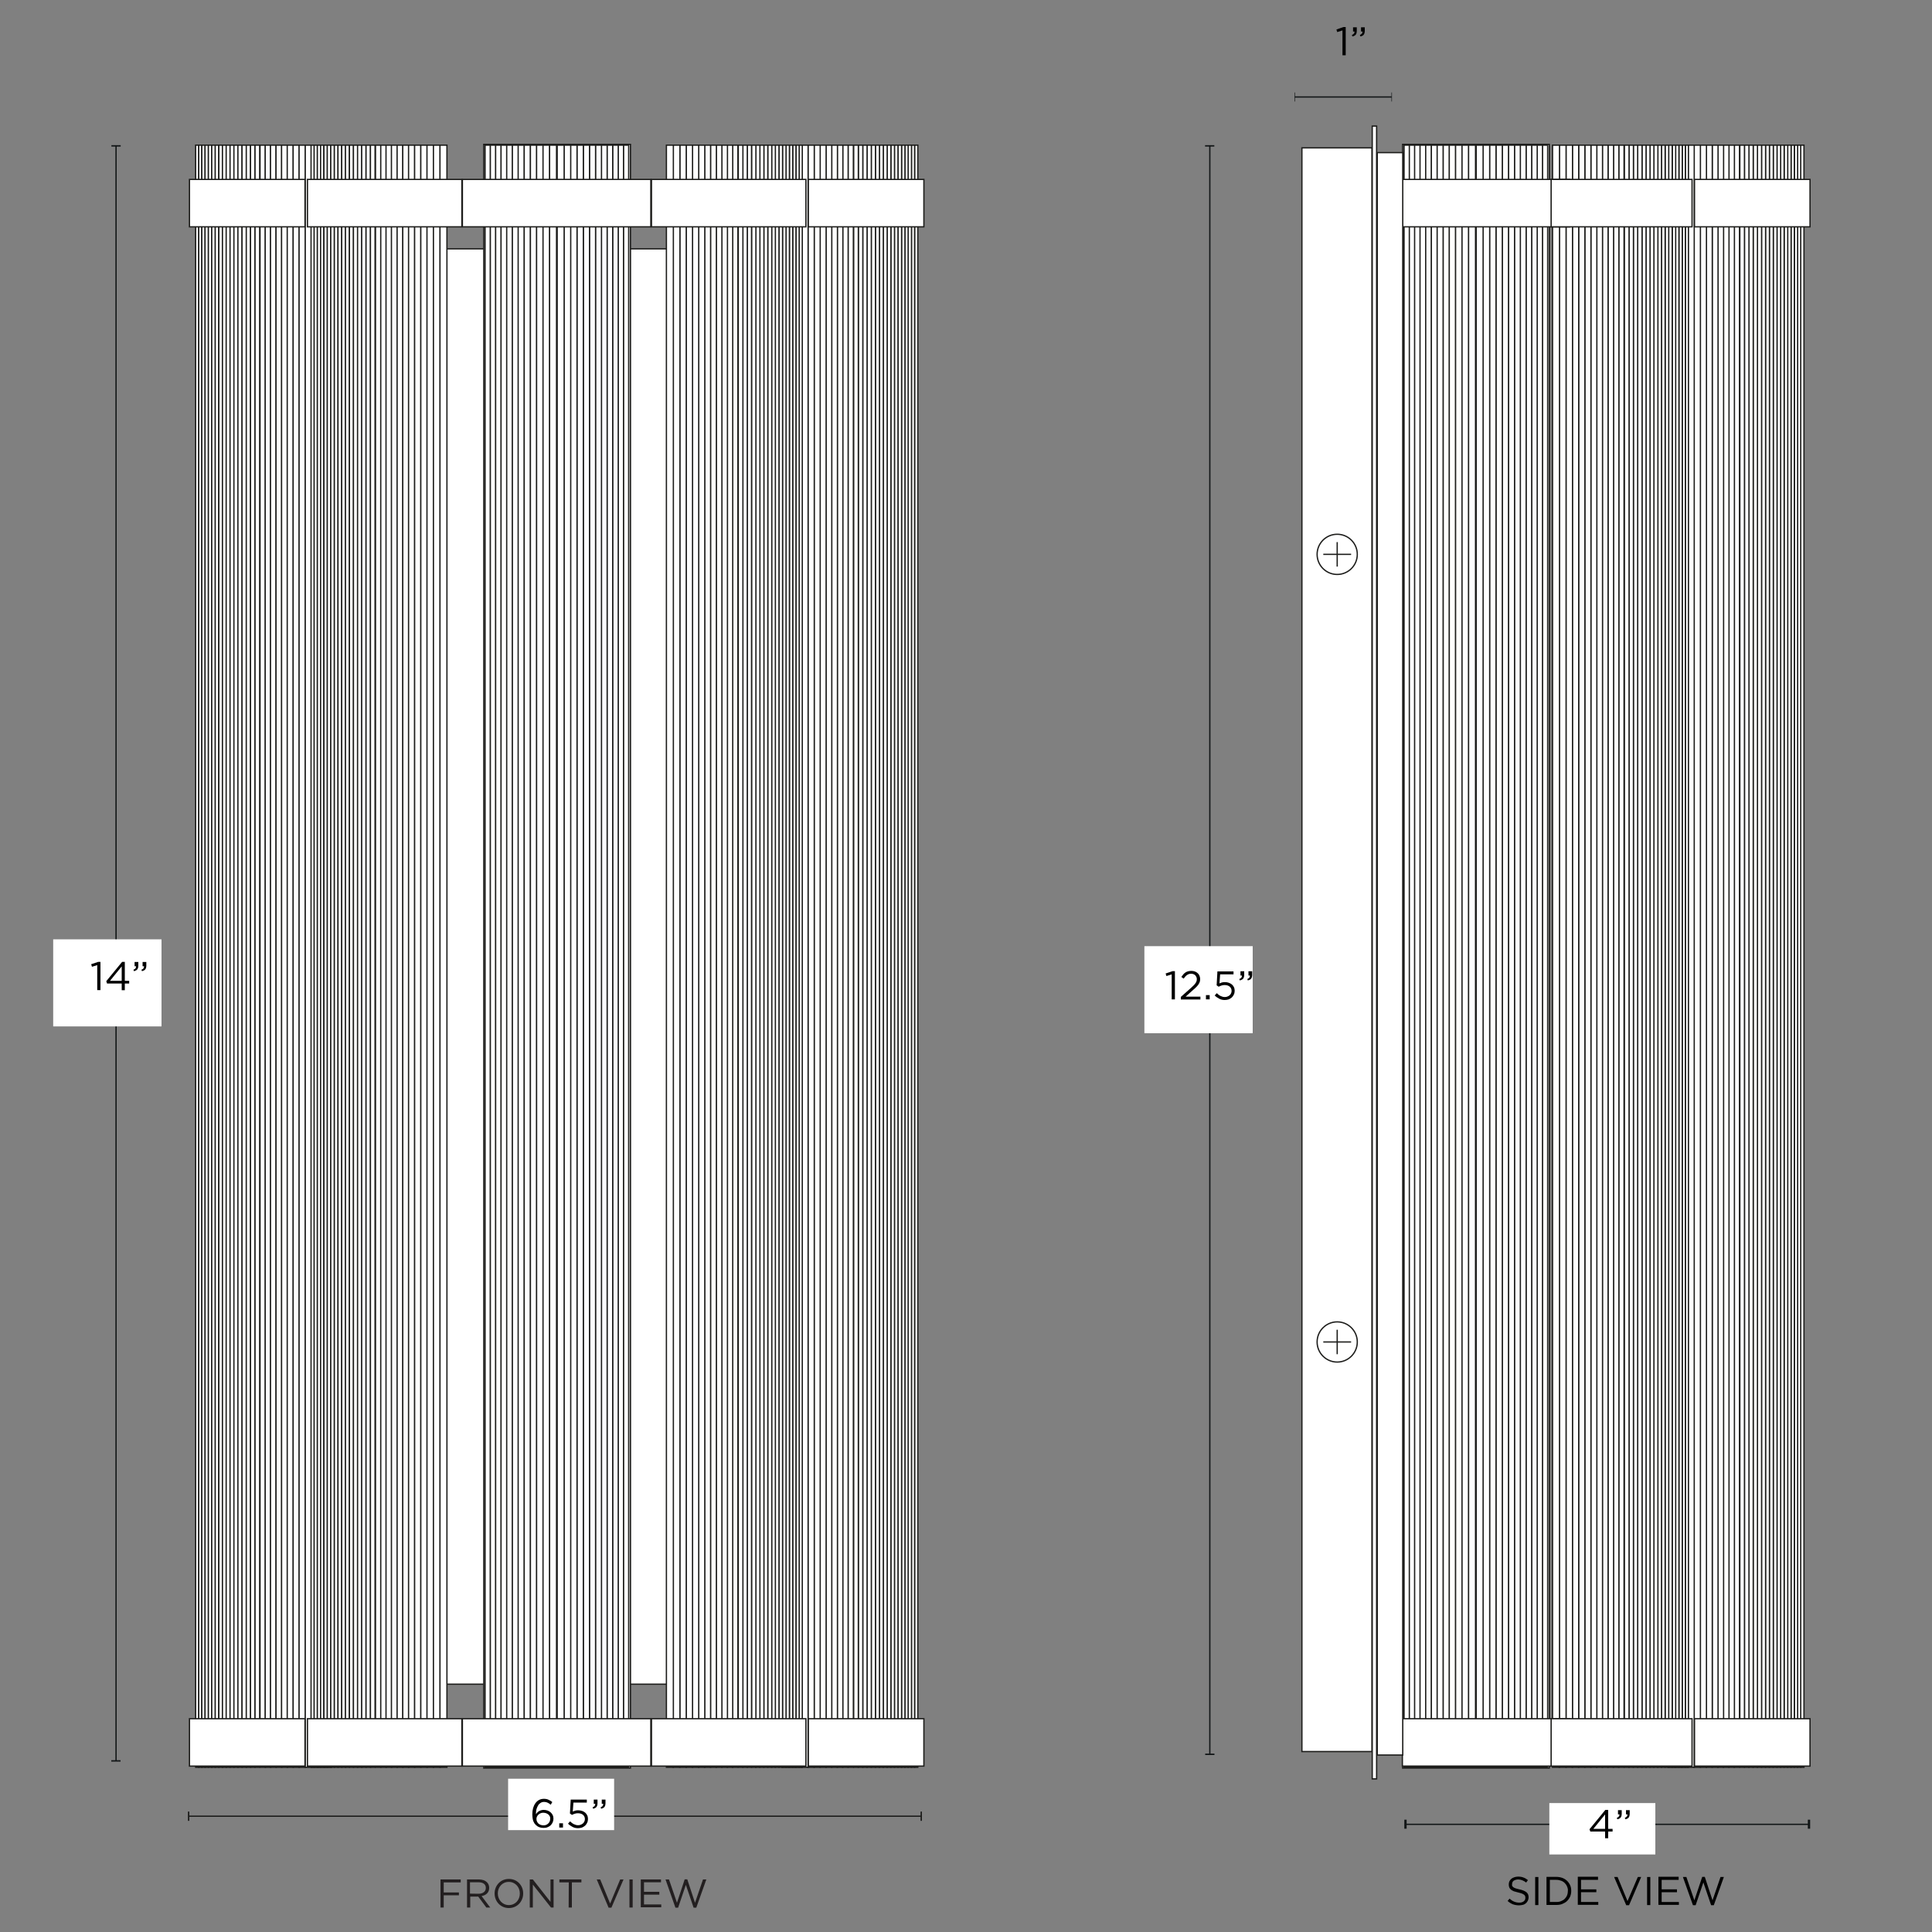 <svg xml:space="preserve" style="enable-background:new 0 0 1500 1500;" viewBox="0 0 1500 1500" height="1500px" width="1500px" y="0px" x="0px" xmlns:xlink="http://www.w3.org/1999/xlink" xmlns="http://www.w3.org/2000/svg" id="Capa_1" version="1.1">
<rect x="0" y="0" width="1500" height="1500" fill="#808080" stroke="none"/>
<style type="text/css">
	.st0{fill:none;stroke:#121617;stroke-miterlimit:10;}
	.st1{fill:#121617;}
	.st2{fill:#FFFFFF;}
	.st3{fill:#FFFFFF;stroke:#1D1D1B;stroke-miterlimit:10;}
	.st4{fill:none;stroke:#1D1D1B;stroke-miterlimit:10;}
	.st5{fill:#1D1D1B;}
	.st6{fill:#231F20;}
</style>
<g>
	<line y2="113.3" x2="90.1" y1="1367.1" x1="90.1" class="st0"></line>
	<rect height="1.1" width="7.2" class="st1" y="1366.6" x="86.4"></rect>
	<rect height="1.1" width="7.2" class="st1" y="112.7" x="86.5"></rect>
</g>
<rect height="67.6" width="84.1" class="st2" y="729.3" x="41.3"></rect>
<g>
	<path d="M76.2,746.8H78v21.9h-2.5v-19.4l-4.1,1.3l-0.6-2L76.2,746.8L76.2,746.8z"></path>
	<path d="M96.9,746.8v14.7h3.4v2.1h-3.4v5.2h-2.4v-5.2H83.1l-0.6-1.8l12.3-15L96.9,746.8L96.9,746.8z M94.5,750.3l-9.1,11.2h9.1
		V750.3z"></path>
	<path d="M105.2,751.8c0.3-0.4,0.5-1,0.4-1.6h-1.1v-3.3h2.9v2.8c0,1.3-0.3,2.2-0.8,2.9c-0.6,0.7-1.4,1.1-2.6,1.4l-0.4-1.1
		C104.3,752.6,104.9,752.3,105.2,751.8L105.2,751.8z M111.4,751.8c0.3-0.4,0.5-1,0.4-1.6h-1.1v-3.3h2.9v2.8c0,1.3-0.3,2.2-0.8,2.9
		c-0.6,0.7-1.4,1.1-2.6,1.4l-0.4-1.1C110.5,752.6,111.1,752.3,111.4,751.8L111.4,751.8z"></path>
</g>
<g>
	<g>
		<rect height="1114.4" width="378.8" class="st3" y="193.2" x="242.3"></rect>
		<rect height="1260.6" width="113.9" class="st3" y="112.1" x="375.6"></rect>
		<g>
			<g>
				<rect height="1259.4" width="4.2" class="st2" y="112.7" x="376.6"></rect>
				<rect height="1259.4" width="4.2" class="st4" y="112.7" x="376.6"></rect>
			</g>
			<g>
				<rect height="1259.4" width="4.3" class="st2" y="112.7" x="380.7"></rect>
				<rect height="1259.4" width="4.3" class="st4" y="112.7" x="380.7"></rect>
			</g>
			<g>
				<rect height="1259.4" width="4.4" class="st2" y="112.7" x="384.8"></rect>
				<rect height="1259.4" width="4.4" class="st4" y="112.7" x="384.8"></rect>
			</g>
			<g>
				<rect height="1259.4" width="4.5" class="st2" y="112.7" x="389"></rect>
				<rect height="1259.4" width="4.5" class="st4" y="112.7" x="389"></rect>
			</g>
			<g>
				<rect height="1259.4" width="4.6" class="st2" y="112.7" x="393.4"></rect>
				<rect height="1259.4" width="4.6" class="st4" y="112.7" x="393.4"></rect>
			</g>
			<g>
				<rect height="1259.4" width="4.7" class="st2" y="112.7" x="397.8"></rect>
				<rect height="1259.4" width="4.7" class="st4" y="112.7" x="397.8"></rect>
			</g>
			<g>
				<rect height="1259.4" width="4.8" class="st2" y="112.7" x="402.3"></rect>
				<rect height="1259.4" width="4.8" class="st4" y="112.7" x="402.3"></rect>
			</g>
			<g>
				<rect height="1259.4" width="4.9" class="st2" y="112.7" x="407"></rect>
				<rect height="1259.4" width="4.9" class="st4" y="112.7" x="407"></rect>
			</g>
			<g>
				<rect height="1259.4" width="5" class="st2" y="112.7" x="411.8"></rect>
				<rect height="1259.4" width="5" class="st4" y="112.7" x="411.8"></rect>
			</g>
			<g>
				<rect height="1259.4" width="5.1" class="st2" y="112.7" x="416.6"></rect>
				<rect height="1259.4" width="5.1" class="st4" y="112.7" x="416.6"></rect>
			</g>
			<g>
				<rect height="1259.4" width="5.3" class="st2" y="112.7" x="421.6"></rect>
				<rect height="1259.4" width="5.3" class="st4" y="112.7" x="421.6"></rect>
			</g>
			<g>
				<rect height="1259.4" width="5.4" class="st2" y="112.7" x="426.7"></rect>
				<rect height="1259.4" width="5.4" class="st4" y="112.7" x="426.7"></rect>
			</g>
			<g>
				<rect height="1259.4" width="4.2" class="st2" y="112.7" x="483.9"></rect>
				<rect height="1259.4" width="4.2" class="st4" y="112.7" x="483.9"></rect>
			</g>
			<g>
				<rect height="1259.4" width="4.3" class="st2" y="112.7" x="479.8"></rect>
				<rect height="1259.4" width="4.3" class="st4" y="112.7" x="479.8"></rect>
			</g>
			<g>
				<rect height="1259.4" width="4.4" class="st2" y="112.7" x="475.6"></rect>
				<rect height="1259.4" width="4.4" class="st4" y="112.7" x="475.6"></rect>
			</g>
			<g>
				<rect height="1259.4" width="4.5" class="st2" y="112.7" x="471.2"></rect>
				<rect height="1259.4" width="4.5" class="st4" y="112.7" x="471.2"></rect>
			</g>
			<g>
				<rect height="1259.4" width="4.6" class="st2" y="112.7" x="466.8"></rect>
				<rect height="1259.4" width="4.6" class="st4" y="112.7" x="466.8"></rect>
			</g>
			<g>
				<rect height="1259.4" width="4.7" class="st2" y="112.7" x="462.3"></rect>
				<rect height="1259.4" width="4.7" class="st4" y="112.7" x="462.3"></rect>
			</g>
			<g>
				<rect height="1259.4" width="4.8" class="st2" y="112.7" x="457.6"></rect>
				<rect height="1259.4" width="4.8" class="st4" y="112.7" x="457.6"></rect>
			</g>
			<g>
				<rect height="1259.4" width="4.9" class="st2" y="112.7" x="452.8"></rect>
				<rect height="1259.4" width="4.9" class="st4" y="112.7" x="452.8"></rect>
			</g>
			<g>
				<rect height="1259.4" width="5" class="st2" y="112.7" x="447.9"></rect>
				<rect height="1259.4" width="5" class="st4" y="112.7" x="447.9"></rect>
			</g>
			<g>
				<rect height="1259.4" width="5.1" class="st2" y="112.7" x="442.9"></rect>
				<rect height="1259.4" width="5.1" class="st4" y="112.7" x="442.9"></rect>
			</g>
			<g>
				<rect height="1259.4" width="5.3" class="st2" y="112.7" x="437.8"></rect>
				<rect height="1259.4" width="5.3" class="st4" y="112.7" x="437.8"></rect>
			</g>
			<g>
				<rect height="1259.4" width="5.4" class="st2" y="112.7" x="432.6"></rect>
				<rect height="1259.4" width="5.4" class="st4" y="112.7" x="432.6"></rect>
			</g>
		</g>
		<g>
			<g>
				<rect height="1259.4" width="4.2" class="st2" y="112.7" x="568.7"></rect>
				<rect height="1259.4" width="4.2" class="st4" y="112.7" x="568.7"></rect>
			</g>
			<g>
				<rect height="1259.4" width="4.3" class="st2" y="112.7" x="564.6"></rect>
				<rect height="1259.4" width="4.3" class="st4" y="112.7" x="564.6"></rect>
			</g>
			<g>
				<rect height="1259.4" width="4.4" class="st2" y="112.7" x="560.4"></rect>
				<rect height="1259.4" width="4.4" class="st4" y="112.7" x="560.4"></rect>
			</g>
			<g>
				<rect height="1259.4" width="4.5" class="st2" y="112.7" x="556"></rect>
				<rect height="1259.4" width="4.5" class="st4" y="112.7" x="556"></rect>
			</g>
			<g>
				<rect height="1259.4" width="4.6" class="st2" y="112.7" x="551.6"></rect>
				<rect height="1259.4" width="4.6" class="st4" y="112.7" x="551.6"></rect>
			</g>
			<g>
				<rect height="1259.4" width="4.7" class="st2" y="112.7" x="547"></rect>
				<rect height="1259.4" width="4.7" class="st4" y="112.7" x="547"></rect>
			</g>
			<g>
				<rect height="1259.4" width="4.8" class="st2" y="112.7" x="542.4"></rect>
				<rect height="1259.4" width="4.8" class="st4" y="112.7" x="542.4"></rect>
			</g>
			<g>
				<rect height="1259.4" width="4.9" class="st2" y="112.7" x="537.6"></rect>
				<rect height="1259.4" width="4.9" class="st4" y="112.7" x="537.6"></rect>
			</g>
			<g>
				<rect height="1259.4" width="5" class="st2" y="112.7" x="532.7"></rect>
				<rect height="1259.4" width="5" class="st4" y="112.7" x="532.7"></rect>
			</g>
			<g>
				<rect height="1259.4" width="5.1" class="st2" y="112.7" x="527.7"></rect>
				<rect height="1259.4" width="5.1" class="st4" y="112.7" x="527.7"></rect>
			</g>
			<g>
				<rect height="1259.4" width="5.3" class="st2" y="112.7" x="522.6"></rect>
				<rect height="1259.4" width="5.3" class="st4" y="112.7" x="522.6"></rect>
			</g>
			<g>
				<rect height="1259.4" width="5.4" class="st2" y="112.7" x="517.4"></rect>
				<rect height="1259.4" width="5.4" class="st4" y="112.7" x="517.4"></rect>
			</g>
		</g>
		<g>
			<g>
				<g>
					<rect height="1259.4" width="4.2" class="st2" y="112.7" x="658.4"></rect>
					<rect height="1259.4" width="4.2" class="st4" y="112.7" x="658.4"></rect>
				</g>
				<g>
					<rect height="1259.4" width="4.3" class="st2" y="112.7" x="654.2"></rect>
					<rect height="1259.4" width="4.3" class="st4" y="112.7" x="654.2"></rect>
				</g>
				<g>
					<rect height="1259.4" width="4.4" class="st2" y="112.7" x="650"></rect>
					<rect height="1259.4" width="4.4" class="st4" y="112.7" x="650"></rect>
				</g>
				<g>
					<rect height="1259.4" width="4.5" class="st2" y="112.7" x="645.7"></rect>
					<rect height="1259.4" width="4.5" class="st4" y="112.7" x="645.7"></rect>
				</g>
				<g>
					<rect height="1259.4" width="4.6" class="st2" y="112.7" x="641.2"></rect>
					<rect height="1259.4" width="4.6" class="st4" y="112.7" x="641.2"></rect>
				</g>
				<g>
					<rect height="1259.4" width="4.7" class="st2" y="112.7" x="636.7"></rect>
					<rect height="1259.4" width="4.7" class="st4" y="112.7" x="636.7"></rect>
				</g>
				<g>
					<rect height="1259.4" width="4.8" class="st2" y="112.7" x="632"></rect>
					<rect height="1259.4" width="4.8" class="st4" y="112.7" x="632"></rect>
				</g>
				<g>
					<rect height="1259.4" width="4.9" class="st2" y="112.7" x="627.3"></rect>
					<rect height="1259.4" width="4.9" class="st4" y="112.7" x="627.3"></rect>
				</g>
				<g>
					<rect height="1259.4" width="5" class="st2" y="112.7" x="622.4"></rect>
					<rect height="1259.4" width="5" class="st4" y="112.7" x="622.4"></rect>
				</g>
				<g>
					<rect height="1259.4" width="5.1" class="st2" y="112.7" x="617.4"></rect>
					<rect height="1259.4" width="5.1" class="st4" y="112.7" x="617.4"></rect>
				</g>
				<g>
					<rect height="1259.4" width="5.3" class="st2" y="112.7" x="612.3"></rect>
					<rect height="1259.4" width="5.3" class="st4" y="112.7" x="612.3"></rect>
				</g>
				<g>
					<rect height="1259.4" width="5.4" class="st2" y="112.7" x="607"></rect>
					<rect height="1259.4" width="5.4" class="st4" y="112.7" x="607"></rect>
				</g>
			</g>
			<g>
				<g>
					<rect height="1259.4" width="2.5" class="st2" y="112.7" x="710.1"></rect>
					<rect height="1259.4" width="2.5" class="st4" y="112.7" x="710.1"></rect>
				</g>
				<g>
					<rect height="1259.4" width="2.5" class="st2" y="112.7" x="707.6"></rect>
					<rect height="1259.4" width="2.5" class="st4" y="112.7" x="707.6"></rect>
				</g>
				<g>
					<rect height="1259.4" width="2.6" class="st2" y="112.7" x="705.1"></rect>
					<rect height="1259.4" width="2.6" class="st4" y="112.7" x="705.1"></rect>
				</g>
				<g>
					<rect height="1259.4" width="2.6" class="st2" y="112.7" x="702.5"></rect>
					<rect height="1259.4" width="2.6" class="st4" y="112.7" x="702.5"></rect>
				</g>
				<g>
					<rect height="1259.4" width="2.7" class="st2" y="112.7" x="699.9"></rect>
					<rect height="1259.4" width="2.7" class="st4" y="112.7" x="699.9"></rect>
				</g>
				<g>
					<rect height="1259.4" width="2.8" class="st2" y="112.7" x="697.2"></rect>
					<rect height="1259.4" width="2.8" class="st4" y="112.7" x="697.2"></rect>
				</g>
				<g>
					<rect height="1259.4" width="2.8" class="st2" y="112.7" x="694.4"></rect>
					<rect height="1259.4" width="2.8" class="st4" y="112.7" x="694.4"></rect>
				</g>
				<g>
					<rect height="1259.4" width="2.9" class="st2" y="112.7" x="691.6"></rect>
					<rect height="1259.4" width="2.9" class="st4" y="112.7" x="691.6"></rect>
				</g>
				<g>
					<rect height="1259.4" width="3" class="st2" y="112.7" x="688.7"></rect>
					<rect height="1259.4" width="3" class="st4" y="112.7" x="688.7"></rect>
				</g>
				<g>
					<rect height="1259.4" width="3.1" class="st2" y="112.7" x="685.7"></rect>
					<rect height="1259.4" width="3.1" class="st4" y="112.7" x="685.7"></rect>
				</g>
				<g>
					<rect height="1259.4" width="3.1" class="st2" y="112.7" x="682.7"></rect>
					<rect height="1259.4" width="3.1" class="st4" y="112.7" x="682.7"></rect>
				</g>
				<g>
					<rect height="1259.4" width="3.2" class="st2" y="112.7" x="679.6"></rect>
					<rect height="1259.4" width="3.2" class="st4" y="112.7" x="679.6"></rect>
				</g>
				<g>
					<rect height="1259.4" width="3.3" class="st2" y="112.7" x="676.4"></rect>
					<rect height="1259.4" width="3.3" class="st4" y="112.7" x="676.4"></rect>
				</g>
				<g>
					<rect height="1259.4" width="3.4" class="st2" y="112.7" x="673.1"></rect>
					<rect height="1259.4" width="3.4" class="st4" y="112.7" x="673.1"></rect>
				</g>
				<g>
					<rect height="1259.4" width="3.4" class="st2" y="112.7" x="669.8"></rect>
					<rect height="1259.4" width="3.4" class="st4" y="112.7" x="669.8"></rect>
				</g>
				<g>
					<rect height="1259.4" width="3.5" class="st2" y="112.7" x="666.4"></rect>
					<rect height="1259.4" width="3.5" class="st4" y="112.7" x="666.4"></rect>
				</g>
				<g>
					<rect height="1259.4" width="3.6" class="st2" y="112.7" x="662.8"></rect>
					<rect height="1259.4" width="3.6" class="st4" y="112.7" x="662.8"></rect>
				</g>
			</g>
		</g>
		<g>
			<g>
				<rect height="1259.4" width="2.5" class="st2" y="112.7" x="620.4"></rect>
				<rect height="1259.4" width="2.5" class="st4" y="112.7" x="620.4"></rect>
			</g>
			<g>
				<rect height="1259.4" width="2.5" class="st2" y="112.7" x="618"></rect>
				<rect height="1259.4" width="2.5" class="st4" y="112.7" x="618"></rect>
			</g>
			<g>
				<rect height="1259.4" width="2.6" class="st2" y="112.7" x="615.4"></rect>
				<rect height="1259.4" width="2.6" class="st4" y="112.7" x="615.4"></rect>
			</g>
			<g>
				<rect height="1259.4" width="2.6" class="st2" y="112.7" x="612.9"></rect>
				<rect height="1259.4" width="2.6" class="st4" y="112.7" x="612.9"></rect>
			</g>
			<g>
				<rect height="1259.4" width="2.7" class="st2" y="112.7" x="610.2"></rect>
				<rect height="1259.4" width="2.7" class="st4" y="112.7" x="610.2"></rect>
			</g>
			<g>
				<rect height="1259.4" width="2.8" class="st2" y="112.7" x="607.5"></rect>
				<rect height="1259.4" width="2.8" class="st4" y="112.7" x="607.5"></rect>
			</g>
			<g>
				<rect height="1259.4" width="2.8" class="st2" y="112.7" x="604.8"></rect>
				<rect height="1259.4" width="2.8" class="st4" y="112.7" x="604.8"></rect>
			</g>
			<g>
				<rect height="1259.4" width="2.9" class="st2" y="112.7" x="601.9"></rect>
				<rect height="1259.4" width="2.9" class="st4" y="112.7" x="601.9"></rect>
			</g>
			<g>
				<rect height="1259.4" width="3" class="st2" y="112.7" x="599"></rect>
				<rect height="1259.4" width="3" class="st4" y="112.7" x="599"></rect>
			</g>
			<g>
				<rect height="1259.4" width="3.1" class="st2" y="112.7" x="596.1"></rect>
				<rect height="1259.4" width="3.1" class="st4" y="112.7" x="596.1"></rect>
			</g>
			<g>
				<rect height="1259.4" width="3.1" class="st2" y="112.7" x="593"></rect>
				<rect height="1259.4" width="3.1" class="st4" y="112.7" x="593"></rect>
			</g>
			<g>
				<rect height="1259.4" width="3.2" class="st2" y="112.7" x="589.9"></rect>
				<rect height="1259.4" width="3.2" class="st4" y="112.7" x="589.9"></rect>
			</g>
			<g>
				<rect height="1259.4" width="3.3" class="st2" y="112.7" x="586.7"></rect>
				<rect height="1259.4" width="3.3" class="st4" y="112.7" x="586.7"></rect>
			</g>
			<g>
				<rect height="1259.4" width="3.4" class="st2" y="112.7" x="583.5"></rect>
				<rect height="1259.4" width="3.4" class="st4" y="112.7" x="583.5"></rect>
			</g>
			<g>
				<rect height="1259.4" width="3.4" class="st2" y="112.7" x="580.1"></rect>
				<rect height="1259.4" width="3.4" class="st4" y="112.7" x="580.1"></rect>
			</g>
			<g>
				<rect height="1259.4" width="3.5" class="st2" y="112.7" x="576.7"></rect>
				<rect height="1259.4" width="3.5" class="st4" y="112.7" x="576.7"></rect>
			</g>
			<g>
				<rect height="1259.4" width="3.6" class="st2" y="112.7" x="573.2"></rect>
				<rect height="1259.4" width="3.6" class="st4" y="112.7" x="573.2"></rect>
			</g>
		</g>
		<rect height="36.8" width="146.3" class="st3" y="139.3" x="359"></rect>
		<rect height="36.8" width="119.9" class="st3" y="139.3" x="505.8"></rect>
		<rect height="36.8" width="89.7" class="st3" y="139.3" x="627.6"></rect>
		<rect height="36.8" width="146.3" class="st3" y="1334.4" x="359"></rect>
		<rect height="36.8" width="119.9" class="st3" y="1334.4" x="505.8"></rect>
		<rect height="36.8" width="89.7" class="st3" y="1334.4" x="627.6"></rect>
		<g>
			<g>
				<rect height="1259.4" width="4.2" class="st2" y="112.7" x="291.5"></rect>
				<rect height="1259.4" width="4.2" class="st4" y="112.7" x="291.5"></rect>
			</g>
			<g>
				<rect height="1259.4" width="4.3" class="st2" y="112.7" x="295.6"></rect>
				<rect height="1259.4" width="4.3" class="st4" y="112.7" x="295.6"></rect>
			</g>
			<g>
				<rect height="1259.4" width="4.4" class="st2" y="112.7" x="299.7"></rect>
				<rect height="1259.4" width="4.4" class="st4" y="112.7" x="299.7"></rect>
			</g>
			<g>
				<rect height="1259.4" width="4.5" class="st2" y="112.7" x="303.9"></rect>
				<rect height="1259.4" width="4.5" class="st4" y="112.7" x="303.9"></rect>
			</g>
			<g>
				<rect height="1259.4" width="4.6" class="st2" y="112.7" x="308.3"></rect>
				<rect height="1259.4" width="4.6" class="st4" y="112.7" x="308.3"></rect>
			</g>
			<g>
				<rect height="1259.4" width="4.7" class="st2" y="112.7" x="312.7"></rect>
				<rect height="1259.4" width="4.7" class="st4" y="112.7" x="312.7"></rect>
			</g>
			<g>
				<rect height="1259.4" width="4.8" class="st2" y="112.7" x="317.2"></rect>
				<rect height="1259.4" width="4.8" class="st4" y="112.7" x="317.2"></rect>
			</g>
			<g>
				<rect height="1259.4" width="4.9" class="st2" y="112.7" x="321.9"></rect>
				<rect height="1259.4" width="4.9" class="st4" y="112.7" x="321.9"></rect>
			</g>
			<g>
				<rect height="1259.4" width="5" class="st2" y="112.7" x="326.7"></rect>
				<rect height="1259.4" width="5" class="st4" y="112.7" x="326.7"></rect>
			</g>
			<g>
				<rect height="1259.4" width="5.1" class="st2" y="112.7" x="331.5"></rect>
				<rect height="1259.4" width="5.1" class="st4" y="112.7" x="331.5"></rect>
			</g>
			<g>
				<rect height="1259.4" width="5.3" class="st2" y="112.7" x="336.5"></rect>
				<rect height="1259.4" width="5.3" class="st4" y="112.7" x="336.5"></rect>
			</g>
			<g>
				<rect height="1259.4" width="5.4" class="st2" y="112.7" x="341.6"></rect>
				<rect height="1259.4" width="5.4" class="st4" y="112.7" x="341.6"></rect>
			</g>
		</g>
		<g>
			<g>
				<g>
					<rect height="1259.4" width="4.2" class="st2" y="112.7" x="201.9"></rect>
					<rect height="1259.4" width="4.2" class="st4" y="112.7" x="201.9"></rect>
				</g>
				<g>
					<rect height="1259.4" width="4.3" class="st2" y="112.7" x="205.9"></rect>
					<rect height="1259.4" width="4.3" class="st4" y="112.7" x="205.9"></rect>
				</g>
				<g>
					<rect height="1259.4" width="4.4" class="st2" y="112.7" x="210"></rect>
					<rect height="1259.4" width="4.4" class="st4" y="112.7" x="210"></rect>
				</g>
				<g>
					<rect height="1259.4" width="4.5" class="st2" y="112.7" x="214.3"></rect>
					<rect height="1259.4" width="4.5" class="st4" y="112.7" x="214.3"></rect>
				</g>
				<g>
					<rect height="1259.4" width="4.6" class="st2" y="112.7" x="218.6"></rect>
					<rect height="1259.4" width="4.6" class="st4" y="112.7" x="218.6"></rect>
				</g>
				<g>
					<rect height="1259.4" width="4.7" class="st2" y="112.7" x="223"></rect>
					<rect height="1259.4" width="4.7" class="st4" y="112.7" x="223"></rect>
				</g>
				<g>
					<rect height="1259.4" width="4.8" class="st2" y="112.7" x="227.6"></rect>
					<rect height="1259.4" width="4.8" class="st4" y="112.7" x="227.6"></rect>
				</g>
				<g>
					<rect height="1259.4" width="4.9" class="st2" y="112.7" x="232.2"></rect>
					<rect height="1259.4" width="4.9" class="st4" y="112.7" x="232.2"></rect>
				</g>
				<g>
					<rect height="1259.4" width="5" class="st2" y="112.7" x="237"></rect>
					<rect height="1259.4" width="5" class="st4" y="112.7" x="237"></rect>
				</g>
				<g>
					<rect height="1259.4" width="5.1" class="st2" y="112.7" x="241.9"></rect>
					<rect height="1259.4" width="5.1" class="st4" y="112.7" x="241.9"></rect>
				</g>
				<g>
					<rect height="1259.4" width="5.3" class="st2" y="112.7" x="246.9"></rect>
					<rect height="1259.4" width="5.3" class="st4" y="112.7" x="246.9"></rect>
				</g>
				<g>
					<rect height="1259.4" width="5.4" class="st2" y="112.7" x="252"></rect>
					<rect height="1259.4" width="5.4" class="st4" y="112.7" x="252"></rect>
				</g>
			</g>
			<g>
				<g>
					<rect height="1259.4" width="2.5" class="st2" y="112.7" x="151.9"></rect>
					<rect height="1259.4" width="2.5" class="st4" y="112.7" x="151.9"></rect>
				</g>
				<g>
					<rect height="1259.4" width="2.5" class="st2" y="112.7" x="154.3"></rect>
					<rect height="1259.4" width="2.5" class="st4" y="112.7" x="154.3"></rect>
				</g>
				<g>
					<rect height="1259.4" width="2.6" class="st2" y="112.7" x="156.7"></rect>
					<rect height="1259.4" width="2.6" class="st4" y="112.7" x="156.7"></rect>
				</g>
				<g>
					<rect height="1259.4" width="2.6" class="st2" y="112.7" x="159.2"></rect>
					<rect height="1259.4" width="2.6" class="st4" y="112.7" x="159.2"></rect>
				</g>
				<g>
					<rect height="1259.4" width="2.7" class="st2" y="112.7" x="161.8"></rect>
					<rect height="1259.4" width="2.7" class="st4" y="112.7" x="161.8"></rect>
				</g>
				<g>
					<rect height="1259.4" width="2.8" class="st2" y="112.7" x="164.4"></rect>
					<rect height="1259.4" width="2.8" class="st4" y="112.7" x="164.4"></rect>
				</g>
				<g>
					<rect height="1259.4" width="2.8" class="st2" y="112.7" x="167.1"></rect>
					<rect height="1259.4" width="2.8" class="st4" y="112.7" x="167.1"></rect>
				</g>
				<g>
					<rect height="1259.4" width="2.9" class="st2" y="112.7" x="169.9"></rect>
					<rect height="1259.4" width="2.9" class="st4" y="112.7" x="169.9"></rect>
				</g>
				<g>
					<rect height="1259.4" width="3" class="st2" y="112.7" x="172.7"></rect>
					<rect height="1259.4" width="3" class="st4" y="112.7" x="172.7"></rect>
				</g>
				<g>
					<rect height="1259.4" width="3.1" class="st2" y="112.7" x="175.6"></rect>
					<rect height="1259.4" width="3.1" class="st4" y="112.7" x="175.6"></rect>
				</g>
				<g>
					<rect height="1259.4" width="3.1" class="st2" y="112.7" x="178.6"></rect>
					<rect height="1259.4" width="3.1" class="st4" y="112.7" x="178.6"></rect>
				</g>
				<g>
					<rect height="1259.4" width="3.2" class="st2" y="112.7" x="181.6"></rect>
					<rect height="1259.4" width="3.2" class="st4" y="112.7" x="181.6"></rect>
				</g>
				<g>
					<rect height="1259.4" width="3.3" class="st2" y="112.7" x="184.7"></rect>
					<rect height="1259.4" width="3.3" class="st4" y="112.7" x="184.7"></rect>
				</g>
				<g>
					<rect height="1259.4" width="3.4" class="st2" y="112.7" x="187.9"></rect>
					<rect height="1259.4" width="3.4" class="st4" y="112.7" x="187.9"></rect>
				</g>
				<g>
					<rect height="1259.4" width="3.4" class="st2" y="112.7" x="191.2"></rect>
					<rect height="1259.4" width="3.4" class="st4" y="112.7" x="191.2"></rect>
				</g>
				<g>
					<rect height="1259.4" width="3.5" class="st2" y="112.7" x="194.5"></rect>
					<rect height="1259.4" width="3.5" class="st4" y="112.7" x="194.5"></rect>
				</g>
				<g>
					<rect height="1259.4" width="3.6" class="st2" y="112.7" x="198"></rect>
					<rect height="1259.4" width="3.6" class="st4" y="112.7" x="198"></rect>
				</g>
			</g>
		</g>
		<g>
			<g>
				<rect height="1259.4" width="2.5" class="st2" y="112.7" x="241.5"></rect>
				<rect height="1259.4" width="2.5" class="st4" y="112.7" x="241.5"></rect>
			</g>
			<g>
				<rect height="1259.4" width="2.5" class="st2" y="112.7" x="243.9"></rect>
				<rect height="1259.4" width="2.5" class="st4" y="112.7" x="243.9"></rect>
			</g>
			<g>
				<rect height="1259.4" width="2.6" class="st2" y="112.7" x="246.4"></rect>
				<rect height="1259.4" width="2.6" class="st4" y="112.7" x="246.4"></rect>
			</g>
			<g>
				<rect height="1259.4" width="2.6" class="st2" y="112.7" x="248.9"></rect>
				<rect height="1259.4" width="2.6" class="st4" y="112.7" x="248.9"></rect>
			</g>
			<g>
				<rect height="1259.4" width="2.7" class="st2" y="112.7" x="251.5"></rect>
				<rect height="1259.4" width="2.7" class="st4" y="112.7" x="251.5"></rect>
			</g>
			<g>
				<rect height="1259.4" width="2.8" class="st2" y="112.7" x="254.1"></rect>
				<rect height="1259.4" width="2.8" class="st4" y="112.7" x="254.1"></rect>
			</g>
			<g>
				<rect height="1259.4" width="2.8" class="st2" y="112.7" x="256.8"></rect>
				<rect height="1259.4" width="2.8" class="st4" y="112.7" x="256.8"></rect>
			</g>
			<g>
				<rect height="1259.4" width="2.9" class="st2" y="112.7" x="259.6"></rect>
				<rect height="1259.4" width="2.9" class="st4" y="112.7" x="259.6"></rect>
			</g>
			<g>
				<rect height="1259.4" width="3" class="st2" y="112.7" x="262.4"></rect>
				<rect height="1259.4" width="3" class="st4" y="112.7" x="262.4"></rect>
			</g>
			<g>
				<rect height="1259.4" width="3.1" class="st2" y="112.7" x="265.3"></rect>
				<rect height="1259.4" width="3.1" class="st4" y="112.7" x="265.3"></rect>
			</g>
			<g>
				<rect height="1259.4" width="3.1" class="st2" y="112.7" x="268.2"></rect>
				<rect height="1259.4" width="3.1" class="st4" y="112.7" x="268.2"></rect>
			</g>
			<g>
				<rect height="1259.4" width="3.2" class="st2" y="112.7" x="271.3"></rect>
				<rect height="1259.4" width="3.2" class="st4" y="112.7" x="271.3"></rect>
			</g>
			<g>
				<rect height="1259.4" width="3.3" class="st2" y="112.7" x="274.4"></rect>
				<rect height="1259.4" width="3.3" class="st4" y="112.7" x="274.4"></rect>
			</g>
			<g>
				<rect height="1259.4" width="3.4" class="st2" y="112.7" x="277.6"></rect>
				<rect height="1259.4" width="3.4" class="st4" y="112.7" x="277.6"></rect>
			</g>
			<g>
				<rect height="1259.4" width="3.4" class="st2" y="112.7" x="280.8"></rect>
				<rect height="1259.4" width="3.4" class="st4" y="112.7" x="280.8"></rect>
			</g>
			<g>
				<rect height="1259.4" width="3.5" class="st2" y="112.7" x="284.2"></rect>
				<rect height="1259.4" width="3.5" class="st4" y="112.7" x="284.2"></rect>
			</g>
			<g>
				<rect height="1259.4" width="3.6" class="st2" y="112.7" x="287.6"></rect>
				<rect height="1259.4" width="3.6" class="st4" y="112.7" x="287.6"></rect>
			</g>
		</g>
		<rect height="36.8" width="119.9" class="st3" y="139.3" x="238.7"></rect>
		<rect height="36.8" width="89.7" class="st3" y="139.3" x="147.1"></rect>
		<rect height="36.8" width="119.9" class="st3" y="1334.4" x="238.7"></rect>
		<rect height="36.8" width="89.7" class="st3" y="1334.4" x="147.1"></rect>
	</g>
	<g>
		<rect height="1245.1" width="54.4" class="st3" y="114.8" x="1010.8"></rect>
		<rect height="1260.6" width="113.9" class="st3" y="112.1" x="1089"></rect>
		<g>
			<g>
				<rect height="1259.4" width="4.2" class="st2" y="112.7" x="1090.1"></rect>
				<rect height="1259.4" width="4.2" class="st4" y="112.7" x="1090.1"></rect>
			</g>
			<g>
				<rect height="1259.4" width="4.3" class="st2" y="112.7" x="1094.2"></rect>
				<rect height="1259.4" width="4.3" class="st4" y="112.7" x="1094.2"></rect>
			</g>
			<g>
				<rect height="1259.4" width="4.4" class="st2" y="112.7" x="1098.3"></rect>
				<rect height="1259.4" width="4.4" class="st4" y="112.7" x="1098.3"></rect>
			</g>
			<g>
				<rect height="1259.4" width="4.5" class="st2" y="112.7" x="1102.5"></rect>
				<rect height="1259.4" width="4.5" class="st4" y="112.7" x="1102.5"></rect>
			</g>
			<g>
				<rect height="1259.4" width="4.6" class="st2" y="112.7" x="1106.9"></rect>
				<rect height="1259.4" width="4.6" class="st4" y="112.7" x="1106.9"></rect>
			</g>
			<g>
				<rect height="1259.4" width="4.7" class="st2" y="112.7" x="1111.3"></rect>
				<rect height="1259.4" width="4.7" class="st4" y="112.7" x="1111.3"></rect>
			</g>
			<g>
				<rect height="1259.4" width="4.8" class="st2" y="112.7" x="1115.8"></rect>
				<rect height="1259.4" width="4.8" class="st4" y="112.7" x="1115.8"></rect>
			</g>
			<g>
				<rect height="1259.4" width="4.9" class="st2" y="112.7" x="1120.5"></rect>
				<rect height="1259.4" width="4.9" class="st4" y="112.7" x="1120.5"></rect>
			</g>
			<g>
				<rect height="1259.4" width="5" class="st2" y="112.7" x="1125.2"></rect>
				<rect height="1259.4" width="5" class="st4" y="112.7" x="1125.2"></rect>
			</g>
			<g>
				<rect height="1259.4" width="5.1" class="st2" y="112.7" x="1130.1"></rect>
				<rect height="1259.4" width="5.1" class="st4" y="112.7" x="1130.1"></rect>
			</g>
			<g>
				<rect height="1259.4" width="5.3" class="st2" y="112.7" x="1135.1"></rect>
				<rect height="1259.4" width="5.3" class="st4" y="112.7" x="1135.1"></rect>
			</g>
			<g>
				<rect height="1259.4" width="5.4" class="st2" y="112.7" x="1140.2"></rect>
				<rect height="1259.4" width="5.4" class="st4" y="112.7" x="1140.2"></rect>
			</g>
			<g>
				<rect height="1259.4" width="4.2" class="st2" y="112.7" x="1197.4"></rect>
				<rect height="1259.4" width="4.2" class="st4" y="112.7" x="1197.4"></rect>
			</g>
			<g>
				<rect height="1259.4" width="4.3" class="st2" y="112.7" x="1193.3"></rect>
				<rect height="1259.4" width="4.3" class="st4" y="112.7" x="1193.3"></rect>
			</g>
			<g>
				<rect height="1259.4" width="4.4" class="st2" y="112.7" x="1189.1"></rect>
				<rect height="1259.4" width="4.4" class="st4" y="112.7" x="1189.1"></rect>
			</g>
			<g>
				<rect height="1259.4" width="4.5" class="st2" y="112.7" x="1184.7"></rect>
				<rect height="1259.4" width="4.5" class="st4" y="112.7" x="1184.7"></rect>
			</g>
			<g>
				<rect height="1259.4" width="4.6" class="st2" y="112.7" x="1180.3"></rect>
				<rect height="1259.4" width="4.6" class="st4" y="112.7" x="1180.3"></rect>
			</g>
			<g>
				<rect height="1259.4" width="4.7" class="st2" y="112.7" x="1175.7"></rect>
				<rect height="1259.4" width="4.7" class="st4" y="112.7" x="1175.7"></rect>
			</g>
			<g>
				<rect height="1259.4" width="4.8" class="st2" y="112.7" x="1171.1"></rect>
				<rect height="1259.4" width="4.8" class="st4" y="112.7" x="1171.1"></rect>
			</g>
			<g>
				<rect height="1259.4" width="4.9" class="st2" y="112.7" x="1166.3"></rect>
				<rect height="1259.4" width="4.9" class="st4" y="112.7" x="1166.3"></rect>
			</g>
			<g>
				<rect height="1259.4" width="5" class="st2" y="112.7" x="1161.4"></rect>
				<rect height="1259.4" width="5" class="st4" y="112.7" x="1161.4"></rect>
			</g>
			<g>
				<rect height="1259.4" width="5.1" class="st2" y="112.7" x="1156.4"></rect>
				<rect height="1259.4" width="5.1" class="st4" y="112.7" x="1156.4"></rect>
			</g>
			<g>
				<rect height="1259.4" width="5.3" class="st2" y="112.7" x="1151.3"></rect>
				<rect height="1259.4" width="5.3" class="st4" y="112.7" x="1151.3"></rect>
			</g>
			<g>
				<rect height="1259.4" width="5.4" class="st2" y="112.7" x="1146.1"></rect>
				<rect height="1259.4" width="5.4" class="st4" y="112.7" x="1146.1"></rect>
			</g>
		</g>
		<g>
			<g>
				<rect height="1259.4" width="4.2" class="st2" y="112.7" x="1256.7"></rect>
				<rect height="1259.4" width="4.2" class="st4" y="112.7" x="1256.7"></rect>
			</g>
			<g>
				<rect height="1259.4" width="4.3" class="st2" y="112.7" x="1252.6"></rect>
				<rect height="1259.4" width="4.3" class="st4" y="112.7" x="1252.6"></rect>
			</g>
			<g>
				<rect height="1259.4" width="4.4" class="st2" y="112.7" x="1248.4"></rect>
				<rect height="1259.4" width="4.4" class="st4" y="112.7" x="1248.4"></rect>
			</g>
			<g>
				<rect height="1259.4" width="4.5" class="st2" y="112.7" x="1244"></rect>
				<rect height="1259.4" width="4.5" class="st4" y="112.7" x="1244"></rect>
			</g>
			<g>
				<rect height="1259.4" width="4.6" class="st2" y="112.7" x="1239.6"></rect>
				<rect height="1259.4" width="4.6" class="st4" y="112.7" x="1239.6"></rect>
			</g>
			<g>
				<rect height="1259.4" width="4.7" class="st2" y="112.7" x="1235.1"></rect>
				<rect height="1259.4" width="4.7" class="st4" y="112.7" x="1235.1"></rect>
			</g>
			<g>
				<rect height="1259.4" width="4.8" class="st2" y="112.7" x="1230.4"></rect>
				<rect height="1259.4" width="4.8" class="st4" y="112.7" x="1230.4"></rect>
			</g>
			<g>
				<rect height="1259.4" width="4.9" class="st2" y="112.7" x="1225.6"></rect>
				<rect height="1259.4" width="4.9" class="st4" y="112.7" x="1225.6"></rect>
			</g>
			<g>
				<rect height="1259.4" width="5" class="st2" y="112.7" x="1220.7"></rect>
				<rect height="1259.4" width="5" class="st4" y="112.7" x="1220.7"></rect>
			</g>
			<g>
				<rect height="1259.4" width="5.1" class="st2" y="112.7" x="1215.8"></rect>
				<rect height="1259.4" width="5.1" class="st4" y="112.7" x="1215.8"></rect>
			</g>
			<g>
				<rect height="1259.4" width="5.3" class="st2" y="112.7" x="1210.6"></rect>
				<rect height="1259.4" width="5.3" class="st4" y="112.7" x="1210.6"></rect>
			</g>
			<g>
				<rect height="1259.4" width="5.4" class="st2" y="112.7" x="1205.4"></rect>
				<rect height="1259.4" width="5.4" class="st4" y="112.7" x="1205.4"></rect>
			</g>
		</g>
		<g>
			<g>
				<g>
					<rect height="1259.4" width="4.2" class="st2" y="112.7" x="1346.4"></rect>
					<rect height="1259.4" width="4.2" class="st4" y="112.7" x="1346.4"></rect>
				</g>
				<g>
					<rect height="1259.4" width="4.3" class="st2" y="112.7" x="1342.3"></rect>
					<rect height="1259.4" width="4.3" class="st4" y="112.7" x="1342.3"></rect>
				</g>
				<g>
					<rect height="1259.4" width="4.4" class="st2" y="112.7" x="1338"></rect>
					<rect height="1259.4" width="4.4" class="st4" y="112.7" x="1338"></rect>
				</g>
				<g>
					<rect height="1259.4" width="4.5" class="st2" y="112.7" x="1333.7"></rect>
					<rect height="1259.4" width="4.5" class="st4" y="112.7" x="1333.7"></rect>
				</g>
				<g>
					<rect height="1259.4" width="4.6" class="st2" y="112.7" x="1329.3"></rect>
					<rect height="1259.4" width="4.6" class="st4" y="112.7" x="1329.3"></rect>
				</g>
				<g>
					<rect height="1259.4" width="4.7" class="st2" y="112.7" x="1324.7"></rect>
					<rect height="1259.4" width="4.7" class="st4" y="112.7" x="1324.7"></rect>
				</g>
				<g>
					<rect height="1259.4" width="4.8" class="st2" y="112.7" x="1320.1"></rect>
					<rect height="1259.4" width="4.8" class="st4" y="112.7" x="1320.1"></rect>
				</g>
				<g>
					<rect height="1259.4" width="4.9" class="st2" y="112.7" x="1315.3"></rect>
					<rect height="1259.4" width="4.9" class="st4" y="112.7" x="1315.3"></rect>
				</g>
				<g>
					<rect height="1259.4" width="5" class="st2" y="112.7" x="1310.4"></rect>
					<rect height="1259.4" width="5" class="st4" y="112.7" x="1310.4"></rect>
				</g>
				<g>
					<rect height="1259.4" width="5.1" class="st2" y="112.7" x="1305.4"></rect>
					<rect height="1259.4" width="5.1" class="st4" y="112.7" x="1305.4"></rect>
				</g>
				<g>
					<rect height="1259.4" width="5.3" class="st2" y="112.7" x="1300.3"></rect>
					<rect height="1259.4" width="5.3" class="st4" y="112.7" x="1300.3"></rect>
				</g>
				<g>
					<rect height="1259.4" width="5.4" class="st2" y="112.7" x="1295"></rect>
					<rect height="1259.4" width="5.4" class="st4" y="112.7" x="1295"></rect>
				</g>
			</g>
			<g>
				<g>
					<rect height="1259.4" width="2.5" class="st2" y="112.7" x="1398.1"></rect>
					<rect height="1259.4" width="2.5" class="st4" y="112.7" x="1398.1"></rect>
				</g>
				<g>
					<rect height="1259.4" width="2.5" class="st2" y="112.7" x="1395.6"></rect>
					<rect height="1259.4" width="2.5" class="st4" y="112.7" x="1395.6"></rect>
				</g>
				<g>
					<rect height="1259.4" width="2.6" class="st2" y="112.7" x="1393.1"></rect>
					<rect height="1259.4" width="2.6" class="st4" y="112.7" x="1393.1"></rect>
				</g>
				<g>
					<rect height="1259.4" width="2.6" class="st2" y="112.7" x="1390.5"></rect>
					<rect height="1259.4" width="2.6" class="st4" y="112.7" x="1390.5"></rect>
				</g>
				<g>
					<rect height="1259.4" width="2.7" class="st2" y="112.7" x="1387.9"></rect>
					<rect height="1259.4" width="2.7" class="st4" y="112.7" x="1387.9"></rect>
				</g>
				<g>
					<rect height="1259.4" width="2.8" class="st2" y="112.7" x="1385.2"></rect>
					<rect height="1259.4" width="2.8" class="st4" y="112.7" x="1385.2"></rect>
				</g>
				<g>
					<rect height="1259.4" width="2.8" class="st2" y="112.7" x="1382.4"></rect>
					<rect height="1259.4" width="2.8" class="st4" y="112.7" x="1382.4"></rect>
				</g>
				<g>
					<rect height="1259.4" width="2.9" class="st2" y="112.7" x="1379.6"></rect>
					<rect height="1259.4" width="2.9" class="st4" y="112.7" x="1379.6"></rect>
				</g>
				<g>
					<rect height="1259.4" width="3" class="st2" y="112.7" x="1376.7"></rect>
					<rect height="1259.4" width="3" class="st4" y="112.7" x="1376.7"></rect>
				</g>
				<g>
					<rect height="1259.4" width="3.1" class="st2" y="112.7" x="1373.7"></rect>
					<rect height="1259.4" width="3.1" class="st4" y="112.7" x="1373.7"></rect>
				</g>
				<g>
					<rect height="1259.4" width="3.1" class="st2" y="112.7" x="1370.7"></rect>
					<rect height="1259.4" width="3.1" class="st4" y="112.7" x="1370.7"></rect>
				</g>
				<g>
					<rect height="1259.4" width="3.2" class="st2" y="112.7" x="1367.6"></rect>
					<rect height="1259.4" width="3.2" class="st4" y="112.7" x="1367.6"></rect>
				</g>
				<g>
					<rect height="1259.4" width="3.3" class="st2" y="112.7" x="1364.4"></rect>
					<rect height="1259.4" width="3.3" class="st4" y="112.7" x="1364.4"></rect>
				</g>
				<g>
					<rect height="1259.4" width="3.4" class="st2" y="112.7" x="1361.1"></rect>
					<rect height="1259.4" width="3.4" class="st4" y="112.7" x="1361.1"></rect>
				</g>
				<g>
					<rect height="1259.4" width="3.4" class="st2" y="112.7" x="1357.8"></rect>
					<rect height="1259.4" width="3.4" class="st4" y="112.7" x="1357.8"></rect>
				</g>
				<g>
					<rect height="1259.4" width="3.5" class="st2" y="112.7" x="1354.4"></rect>
					<rect height="1259.4" width="3.5" class="st4" y="112.7" x="1354.4"></rect>
				</g>
				<g>
					<rect height="1259.4" width="3.6" class="st2" y="112.7" x="1350.8"></rect>
					<rect height="1259.4" width="3.6" class="st4" y="112.7" x="1350.8"></rect>
				</g>
			</g>
		</g>
		<g>
			<g>
				<rect height="1259.4" width="2.5" class="st2" y="112.7" x="1308.4"></rect>
				<rect height="1259.4" width="2.5" class="st4" y="112.7" x="1308.4"></rect>
			</g>
			<g>
				<rect height="1259.4" width="2.5" class="st2" y="112.7" x="1306"></rect>
				<rect height="1259.4" width="2.5" class="st4" y="112.7" x="1306"></rect>
			</g>
			<g>
				<rect height="1259.4" width="2.6" class="st2" y="112.7" x="1303.5"></rect>
				<rect height="1259.4" width="2.6" class="st4" y="112.7" x="1303.5"></rect>
			</g>
			<g>
				<rect height="1259.4" width="2.6" class="st2" y="112.7" x="1300.9"></rect>
				<rect height="1259.4" width="2.6" class="st4" y="112.7" x="1300.9"></rect>
			</g>
			<g>
				<rect height="1259.4" width="2.7" class="st2" y="112.7" x="1298.3"></rect>
				<rect height="1259.4" width="2.7" class="st4" y="112.7" x="1298.3"></rect>
			</g>
			<g>
				<rect height="1259.4" width="2.8" class="st2" y="112.7" x="1295.5"></rect>
				<rect height="1259.4" width="2.8" class="st4" y="112.7" x="1295.5"></rect>
			</g>
			<g>
				<rect height="1259.4" width="2.8" class="st2" y="112.7" x="1292.8"></rect>
				<rect height="1259.4" width="2.8" class="st4" y="112.7" x="1292.8"></rect>
			</g>
			<g>
				<rect height="1259.4" width="2.9" class="st2" y="112.7" x="1289.9"></rect>
				<rect height="1259.4" width="2.9" class="st4" y="112.7" x="1289.9"></rect>
			</g>
			<g>
				<rect height="1259.4" width="3" class="st2" y="112.7" x="1287"></rect>
				<rect height="1259.4" width="3" class="st4" y="112.7" x="1287"></rect>
			</g>
			<g>
				<rect height="1259.4" width="3.1" class="st2" y="112.7" x="1284.1"></rect>
				<rect height="1259.4" width="3.1" class="st4" y="112.7" x="1284.1"></rect>
			</g>
			<g>
				<rect height="1259.4" width="3.1" class="st2" y="112.7" x="1281"></rect>
				<rect height="1259.4" width="3.1" class="st4" y="112.7" x="1281"></rect>
			</g>
			<g>
				<rect height="1259.4" width="3.2" class="st2" y="112.7" x="1277.9"></rect>
				<rect height="1259.4" width="3.2" class="st4" y="112.7" x="1277.9"></rect>
			</g>
			<g>
				<rect height="1259.4" width="3.3" class="st2" y="112.7" x="1274.7"></rect>
				<rect height="1259.4" width="3.3" class="st4" y="112.7" x="1274.7"></rect>
			</g>
			<g>
				<rect height="1259.4" width="3.4" class="st2" y="112.7" x="1271.5"></rect>
				<rect height="1259.4" width="3.4" class="st4" y="112.7" x="1271.5"></rect>
			</g>
			<g>
				<rect height="1259.4" width="3.4" class="st2" y="112.7" x="1268.1"></rect>
				<rect height="1259.4" width="3.4" class="st4" y="112.7" x="1268.1"></rect>
			</g>
			<g>
				<rect height="1259.4" width="3.5" class="st2" y="112.7" x="1264.7"></rect>
				<rect height="1259.4" width="3.5" class="st4" y="112.7" x="1264.7"></rect>
			</g>
			<g>
				<rect height="1259.4" width="3.6" class="st2" y="112.7" x="1261.2"></rect>
				<rect height="1259.4" width="3.6" class="st4" y="112.7" x="1261.2"></rect>
			</g>
		</g>
		<rect height="36.8" width="130" class="st3" y="139.3" x="1088.8"></rect>
		<rect height="36.8" width="109.4" class="st3" y="139.3" x="1204.3"></rect>
		<rect height="36.8" width="130" class="st3" y="1334.4" x="1088.8"></rect>
		<rect height="36.8" width="109.4" class="st3" y="1334.4" x="1204.3"></rect>
		<rect height="36.8" width="89.7" class="st3" y="139.3" x="1315.6"></rect>
		<rect height="36.8" width="89.7" class="st3" y="1334.4" x="1315.6"></rect>
		<rect height="1283.2" width="3.4" class="st3" y="97.9" x="1065.4"></rect>
		<rect height="1244.1" width="19.8" class="st3" y="118.5" x="1069.3"></rect>
		<g>
			<circle r="15.6" cy="1041.9" cx="1038.2" class="st3"></circle>
			<line y2="1041.9" x2="1049" y1="1041.9" x1="1027.4" class="st4"></line>
			<line y2="1051.4" x2="1038.2" y1="1032.4" x1="1038.2" class="st4"></line>
		</g>
		<g>
			<circle r="15.6" cy="430.4" cx="1038.2" class="st3"></circle>
			<line y2="430.4" x2="1049" y1="430.4" x1="1027.4" class="st4"></line>
			<line y2="439.9" x2="1038.2" y1="420.9" x1="1038.2" class="st4"></line>
		</g>
	</g>
</g>
<g>
	<line y2="1410.1" x2="715.3" y1="1410.1" x1="146.4" class="st4"></line>
	<rect height="7.2" width="1.1" class="st5" y="1406.5" x="145.9"></rect>
	<rect height="7.2" width="1.1" class="st5" y="1406.5" x="714.7"></rect>
</g>
<rect height="39.9" width="82.3" class="st2" y="1381" x="394.5"></rect>
<g>
	<path d="M427.6,1401.2c-0.8-0.7-1.6-1.2-2.4-1.6c-0.8-0.4-1.7-0.6-2.7-0.6s-1.9,0.2-2.7,0.7c-0.8,0.5-1.5,1.1-2,2
		c-0.5,0.9-1,1.9-1.3,3s-0.4,2.5-0.4,3.9c0.3-0.4,0.6-0.9,1-1.3c0.4-0.4,0.8-0.8,1.3-1.1c0.5-0.3,1.1-0.5,1.7-0.7
		c0.6-0.2,1.3-0.3,2.1-0.3c1,0,2,0.2,2.9,0.5s1.7,0.8,2.4,1.4s1.2,1.3,1.6,2.1c0.4,0.8,0.6,1.8,0.6,2.8c0,1-0.2,2-0.6,2.9
		c-0.4,0.9-1,1.7-1.6,2.3c-0.7,0.6-1.5,1.1-2.5,1.5c-1,0.4-2,0.5-3.1,0.5c-1.2,0-2.3-0.2-3.3-0.6c-1-0.4-1.8-0.9-2.5-1.6
		c-0.4-0.4-0.8-0.9-1.2-1.4c-0.3-0.5-0.6-1.1-0.9-1.8c-0.2-0.7-0.4-1.4-0.5-2.3c-0.1-0.9-0.2-1.9-0.2-3c0-1.7,0.2-3.2,0.6-4.7
		c0.4-1.4,1-2.7,1.8-3.8c0.8-1.1,1.7-1.9,2.8-2.5s2.4-0.9,3.8-0.9c1.3,0,2.5,0.2,3.5,0.7c1,0.4,2,1,3,1.8L427.6,1401.2L427.6,1401.2
		z M426.9,1410.3c-0.3-0.6-0.6-1.1-1.1-1.5s-1-0.7-1.7-1c-0.7-0.2-1.4-0.4-2.2-0.4c-0.8,0-1.6,0.1-2.2,0.4c-0.7,0.3-1.2,0.6-1.7,1.1
		c-0.5,0.4-0.8,1-1.1,1.5c-0.3,0.6-0.4,1.2-0.4,1.8c0,0.7,0.1,1.4,0.4,2c0.3,0.6,0.6,1.1,1.1,1.6c0.5,0.4,1.1,0.8,1.7,1
		c0.7,0.2,1.4,0.4,2.2,0.4c0.8,0,1.5-0.1,2.2-0.4c0.6-0.3,1.2-0.6,1.6-1.1c0.5-0.4,0.8-1,1.1-1.6c0.2-0.6,0.4-1.3,0.4-2
		S427.2,1410.8,426.9,1410.3L426.9,1410.3z"></path>
	<path d="M434.2,1418.9v-3.3h2.9v3.3H434.2z"></path>
	<path d="M443.1,1397.2h12.5v2.3h-10.4l-0.5,7c0.6-0.3,1.3-0.5,1.9-0.7s1.4-0.3,2.3-0.3c1.1,0,2,0.2,3,0.5s1.7,0.8,2.4,1.3
		c0.7,0.6,1.2,1.3,1.6,2.1c0.4,0.8,0.6,1.8,0.6,2.8s-0.2,2.1-0.6,2.9c-0.4,0.9-0.9,1.6-1.6,2.3c-0.7,0.6-1.5,1.1-2.4,1.5
		c-1,0.3-2,0.5-3.1,0.5c-1.6,0-3-0.3-4.3-1s-2.5-1.5-3.5-2.5l1.6-1.8c1,0.9,1.9,1.7,3,2.2c1,0.5,2.1,0.8,3.2,0.8
		c0.8,0,1.5-0.1,2.1-0.4c0.7-0.2,1.2-0.6,1.7-1c0.5-0.4,0.8-0.9,1.1-1.5c0.3-0.6,0.4-1.2,0.4-1.9c0-0.7-0.1-1.3-0.4-1.9
		c-0.3-0.6-0.6-1-1.1-1.4c-0.5-0.4-1-0.7-1.7-0.9c-0.7-0.2-1.4-0.3-2.2-0.3c-0.9,0-1.8,0.1-2.5,0.4c-0.7,0.2-1.4,0.5-2.1,0.9
		l-1.6-1.1L443.1,1397.2L443.1,1397.2z"></path>
	<path d="M461.7,1402.1c0.3-0.4,0.5-1,0.4-1.6H461v-3.3h2.9v2.8c0,1.3-0.3,2.2-0.8,2.9c-0.6,0.7-1.4,1.1-2.6,1.4l-0.4-1.1
		C460.8,1402.9,461.4,1402.5,461.7,1402.1L461.7,1402.1z M467.9,1402.1c0.3-0.4,0.5-1,0.4-1.6h-1.1v-3.3h2.9v2.8
		c0,1.3-0.3,2.2-0.8,2.9c-0.6,0.7-1.4,1.1-2.6,1.4l-0.4-1.1C467,1402.9,467.6,1402.5,467.9,1402.1L467.9,1402.1z"></path>
</g>
<g>
	<line y2="113.2" x2="939.3" y1="1362.1" x1="939.3" class="st0"></line>
	<rect height="1.1" width="7.2" class="st1" y="1361.5" x="935.7"></rect>
	<rect height="1.1" width="7.2" class="st1" y="112.7" x="935.6"></rect>
</g>
<rect height="67.6" width="84.1" class="st2" y="734.6" x="888.5"></rect>
<g>
	<path d="M910.4,754h1.8v21.9h-2.5v-19.4l-4.1,1.3l-0.6-2L910.4,754L910.4,754z"></path>
	<path d="M921.6,757c-0.9,0.6-1.8,1.6-2.6,2.8l-1.8-1.3c0.5-0.7,1-1.4,1.5-2c0.5-0.6,1.1-1.1,1.7-1.5c0.6-0.4,1.3-0.7,2.1-0.9
		c0.8-0.2,1.6-0.3,2.6-0.3s1.9,0.2,2.7,0.5c0.8,0.3,1.5,0.7,2.1,1.3c0.6,0.5,1.1,1.2,1.4,2c0.3,0.8,0.5,1.6,0.5,2.5
		c0,0.8-0.1,1.5-0.3,2.2c-0.2,0.7-0.6,1.3-1,2c-0.5,0.7-1,1.3-1.7,2c-0.7,0.7-1.5,1.5-2.5,2.3l-5.8,5.2H932v2.2h-15.2V774l7.9-7
		c0.8-0.7,1.5-1.4,2.1-2c0.6-0.6,1.1-1.2,1.4-1.7c0.4-0.5,0.6-1,0.8-1.6s0.2-1,0.2-1.6c0-0.6-0.1-1.2-0.4-1.7
		c-0.2-0.5-0.6-0.9-0.9-1.3c-0.4-0.4-0.9-0.6-1.4-0.8c-0.5-0.2-1.1-0.3-1.7-0.3C923.6,756,922.6,756.3,921.6,757L921.6,757z"></path>
	<path d="M936.3,775.9v-3.3h2.9v3.3H936.3z"></path>
	<path d="M945.2,754.2h12.5v2.3h-10.4l-0.5,7c0.6-0.3,1.3-0.5,1.9-0.7c0.7-0.2,1.4-0.3,2.3-0.3c1.1,0,2,0.2,3,0.5
		c0.9,0.3,1.7,0.8,2.4,1.3c0.7,0.6,1.2,1.3,1.6,2.1s0.6,1.8,0.6,2.8c0,1-0.2,2.1-0.6,2.9c-0.4,0.9-0.9,1.6-1.6,2.3
		c-0.7,0.6-1.5,1.1-2.4,1.5c-1,0.3-2,0.5-3.1,0.5c-1.6,0-3-0.3-4.3-1c-1.3-0.7-2.5-1.5-3.5-2.5l1.6-1.8c1,0.9,1.9,1.7,3,2.2
		c1,0.5,2.1,0.8,3.2,0.8c0.8,0,1.5-0.1,2.1-0.4c0.7-0.2,1.2-0.6,1.7-1c0.5-0.4,0.8-0.9,1.1-1.5c0.3-0.6,0.4-1.2,0.4-1.9
		s-0.1-1.3-0.4-1.9s-0.6-1-1.1-1.4c-0.5-0.4-1-0.7-1.7-0.9c-0.7-0.2-1.4-0.3-2.2-0.3c-0.9,0-1.8,0.1-2.5,0.4
		c-0.7,0.2-1.4,0.5-2.1,0.9l-1.6-1.1L945.2,754.2L945.2,754.2z"></path>
	<path d="M963.8,759c0.3-0.4,0.5-1,0.4-1.6h-1.1v-3.3h2.9v2.8c0,1.3-0.3,2.2-0.8,2.9c-0.6,0.7-1.4,1.1-2.6,1.4l-0.4-1.1
		C962.9,759.8,963.5,759.5,963.8,759L963.8,759z M970,759c0.3-0.4,0.5-1,0.4-1.6h-1.1v-3.3h2.9v2.8c0,1.3-0.3,2.2-0.8,2.9
		c-0.6,0.7-1.4,1.1-2.6,1.4l-0.4-1.1C969.1,759.8,969.7,759.5,970,759L970,759z"></path>
</g>
<g>
	<line y2="75.3" x2="1005.2" y1="75.3" x1="1080.5" class="st0"></line>
	<rect height="7" width="0.4" class="st1" y="71.8" x="1080.3"></rect>
	<rect height="7" width="0.4" class="st1" y="71.8" x="1005"></rect>
</g>
<g>
	<path d="M1043,21h1.8v21.9h-2.5V23.6l-4.1,1.3l-0.6-2L1043,21L1043,21z"></path>
	<path d="M1051.2,26.1c0.3-0.4,0.5-1,0.4-1.6h-1.1v-3.3h2.9V24c0,1.3-0.3,2.2-0.8,2.9c-0.6,0.7-1.4,1.1-2.6,1.4l-0.4-1.1
		C1050.3,26.8,1050.8,26.5,1051.2,26.1L1051.2,26.1z M1057.4,26.1c0.3-0.4,0.5-1,0.4-1.6h-1.1v-3.3h2.9V24c0,1.3-0.3,2.2-0.8,2.9
		s-1.4,1.1-2.6,1.4l-0.4-1.1C1056.5,26.8,1057,26.5,1057.4,26.1z"></path>
</g>
<g>
	<line y2="1416.4" x2="1091.2" y1="1416.4" x1="1404.5" class="st0"></line>
	<rect height="7" width="1.8" class="st1" y="1412.8" x="1403.6"></rect>
	<rect height="7" width="1.8" class="st1" y="1412.8" x="1090.3"></rect>
</g>
<rect height="39.9" width="82.3" class="st2" y="1399.9" x="1202.9"></rect>
<g>
	<path d="M1248.6,1405.2v14.7h3.4v2.1h-3.4v5.2h-2.4v-5.2h-11.5l-0.6-1.8l12.3-15L1248.6,1405.2L1248.6,1405.2z M1246.2,1408.7
		l-9.1,11.2h9.1V1408.7z"></path>
	<path d="M1256.9,1410.3c0.3-0.4,0.5-1,0.4-1.6h-1.1v-3.3h2.9v2.8c0,1.3-0.3,2.2-0.8,2.9c-0.6,0.7-1.4,1.1-2.6,1.4l-0.4-1.1
		C1256,1411,1256.6,1410.7,1256.9,1410.3L1256.9,1410.3z M1263.1,1410.3c0.3-0.4,0.5-1,0.4-1.6h-1.1v-3.3h2.9v2.8
		c0,1.3-0.3,2.2-0.8,2.9s-1.4,1.1-2.6,1.4l-0.4-1.1C1262.2,1411,1262.8,1410.7,1263.1,1410.3L1263.1,1410.3z"></path>
</g>
<g>
	<path d="M342.1,1459.2h15.6v2.3h-13.2v7.8h11.8v2.2h-11.8v9.5h-2.5V1459.2L342.1,1459.2z" class="st6"></path>
	<path d="M362.5,1459.2h9.4c2.7,0,4.8,0.8,6.2,2.2c1.1,1.1,1.7,2.6,1.7,4.3v0.1c0,3.6-2.5,5.7-5.9,6.3l6.7,8.9h-3
		l-6.3-8.5h-6.2v8.5h-2.5V1459.2z M371.6,1470.3c3.3,0,5.6-1.7,5.6-4.5v-0.1c0-2.7-2.1-4.3-5.6-4.3h-6.7v8.8L371.6,1470.3
		L371.6,1470.3z" class="st6"></path>
	<path d="M384,1470.1L384,1470.1c0-6.1,4.5-11.3,11.1-11.3s11.1,5.2,11.1,11.2v0.1c0,6-4.5,11.3-11.1,11.3
		S384,1476.1,384,1470.1z M403.6,1470.1L403.6,1470.1c0-5-3.6-9-8.6-9s-8.5,4-8.5,8.9v0.1c0,4.9,3.6,9,8.6,9
		S403.6,1475.1,403.6,1470.1z" class="st6"></path>
	<path d="M411.4,1459.2h2.3l13.7,17.4v-17.4h2.4v21.8h-2l-14.1-17.8v17.8h-2.4V1459.2z" class="st6"></path>
	<path d="M441.6,1461.5h-7.3v-2.3h17.1v2.3H444v19.5h-2.5L441.6,1461.5L441.6,1461.5z" class="st6"></path>
	<path d="M463.3,1459.2h2.7l7.7,18.7l7.8-18.7h2.6l-9.4,21.9h-2.2L463.3,1459.2L463.3,1459.2z" class="st6"></path>
	<path d="M488.7,1459.2h2.5v21.8h-2.5V1459.2z" class="st6"></path>
	<path d="M497.5,1459.2h15.7v2.2H500v7.4h11.9v2.2H500v7.6h13.4v2.2h-15.9L497.5,1459.2L497.5,1459.2z" class="st6"></path>
	<path d="M516.7,1459.2h2.7l6.2,18.1l6-18.2h2l6,18.2l6.2-18.1h2.6l-7.8,21.9h-2.1l-6-17.7l-6,17.7h-2.1L516.7,1459.2
		L516.7,1459.2z" class="st6"></path>
</g>
<g>
	<path d="M1174,1464.1c0.2,0.4,0.5,0.8,0.9,1.1c0.4,0.3,1,0.7,1.8,0.9c0.8,0.3,1.8,0.5,3,0.8c2.4,0.5,4.2,1.3,5.4,2.2
		c1.2,1,1.7,2.3,1.7,4c0,0.9-0.2,1.8-0.6,2.6c-0.4,0.8-0.9,1.4-1.5,2c-0.6,0.5-1.4,1-2.3,1.2s-1.9,0.4-3,0.4c-1.7,0-3.3-0.3-4.8-0.8
		c-1.4-0.6-2.8-1.4-4.1-2.6l1.5-1.8c1.1,1,2.3,1.8,3.5,2.3c1.2,0.5,2.5,0.8,4,0.8c1.5,0,2.6-0.3,3.5-1c0.9-0.7,1.3-1.6,1.3-2.7
		c0-0.5-0.1-1-0.2-1.4c-0.2-0.4-0.5-0.8-0.9-1.1c-0.4-0.3-1-0.6-1.7-0.9c-0.7-0.3-1.7-0.5-2.8-0.8c-1.2-0.3-2.3-0.6-3.3-0.9
		c-0.9-0.4-1.7-0.8-2.3-1.3c-0.6-0.5-1.1-1.1-1.3-1.7c-0.3-0.7-0.4-1.5-0.4-2.4s0.2-1.7,0.5-2.4c0.4-0.7,0.9-1.4,1.5-1.9
		c0.6-0.5,1.4-0.9,2.3-1.2c0.9-0.3,1.8-0.5,2.9-0.5c1.6,0,3,0.2,4.2,0.7c1.2,0.4,2.3,1.1,3.5,2l-1.4,1.9c-1-0.8-2-1.4-3.1-1.8
		c-1-0.4-2.1-0.6-3.2-0.6c-0.7,0-1.3,0.1-1.9,0.3s-1.1,0.4-1.5,0.7c-0.4,0.3-0.7,0.7-0.9,1.1c-0.2,0.4-0.3,0.9-0.3,1.4
		S1173.8,1463.7,1174,1464.1L1174,1464.1z"></path>
	<path d="M1194.4,1457.3v21.8h-2.5v-21.8H1194.4z"></path>
	<path d="M1219.1,1472.4c-0.6,1.3-1.4,2.5-2.4,3.5c-1,1-2.3,1.7-3.7,2.3c-1.4,0.6-3,0.8-4.7,0.8h-7.6v-21.8h7.6
		c1.7,0,3.3,0.3,4.7,0.8c1.4,0.5,2.6,1.3,3.7,2.3c1,1,1.8,2.1,2.4,3.5c0.6,1.3,0.8,2.8,0.8,4.3
		C1219.9,1469.7,1219.6,1471.1,1219.1,1472.4z M1216.7,1464.8c-0.4-1.1-1-2-1.8-2.8c-0.8-0.8-1.7-1.4-2.8-1.8s-2.4-0.7-3.7-0.7h-5.1
		v17.2h5.1c1.4,0,2.6-0.2,3.7-0.7s2.1-1,2.8-1.8c0.8-0.8,1.4-1.7,1.8-2.7c0.4-1,0.6-2.2,0.6-3.4
		C1217.4,1467,1217.2,1465.9,1216.7,1464.8z"></path>
	<path d="M1240.8,1459.5h-13.3v7.4h11.9v2.2h-11.9v7.6h13.4v2.2h-15.9v-21.8h15.7V1459.5L1240.8,1459.5z"></path>
	<path d="M1271.6,1457.3h2.6l-9.4,21.9h-2.2l-9.4-21.9h2.7l7.7,18.7L1271.6,1457.3L1271.6,1457.3z"></path>
	<path d="M1281.3,1457.3v21.8h-2.5v-21.8H1281.3z"></path>
	<path d="M1303.4,1459.5h-13.3v7.4h11.9v2.2h-11.9v7.6h13.4v2.2h-15.9v-21.8h15.7V1459.5L1303.4,1459.5z"></path>
	<path d="M1321.6,1457.2h2l6,18.2l6.2-18.1h2.6l-7.8,21.9h-2.1l-6-17.7l-6,17.7h-2.1l-7.8-21.9h2.7l6.2,18.1L1321.6,1457.2
		L1321.6,1457.2z"></path>
</g>
</svg>
